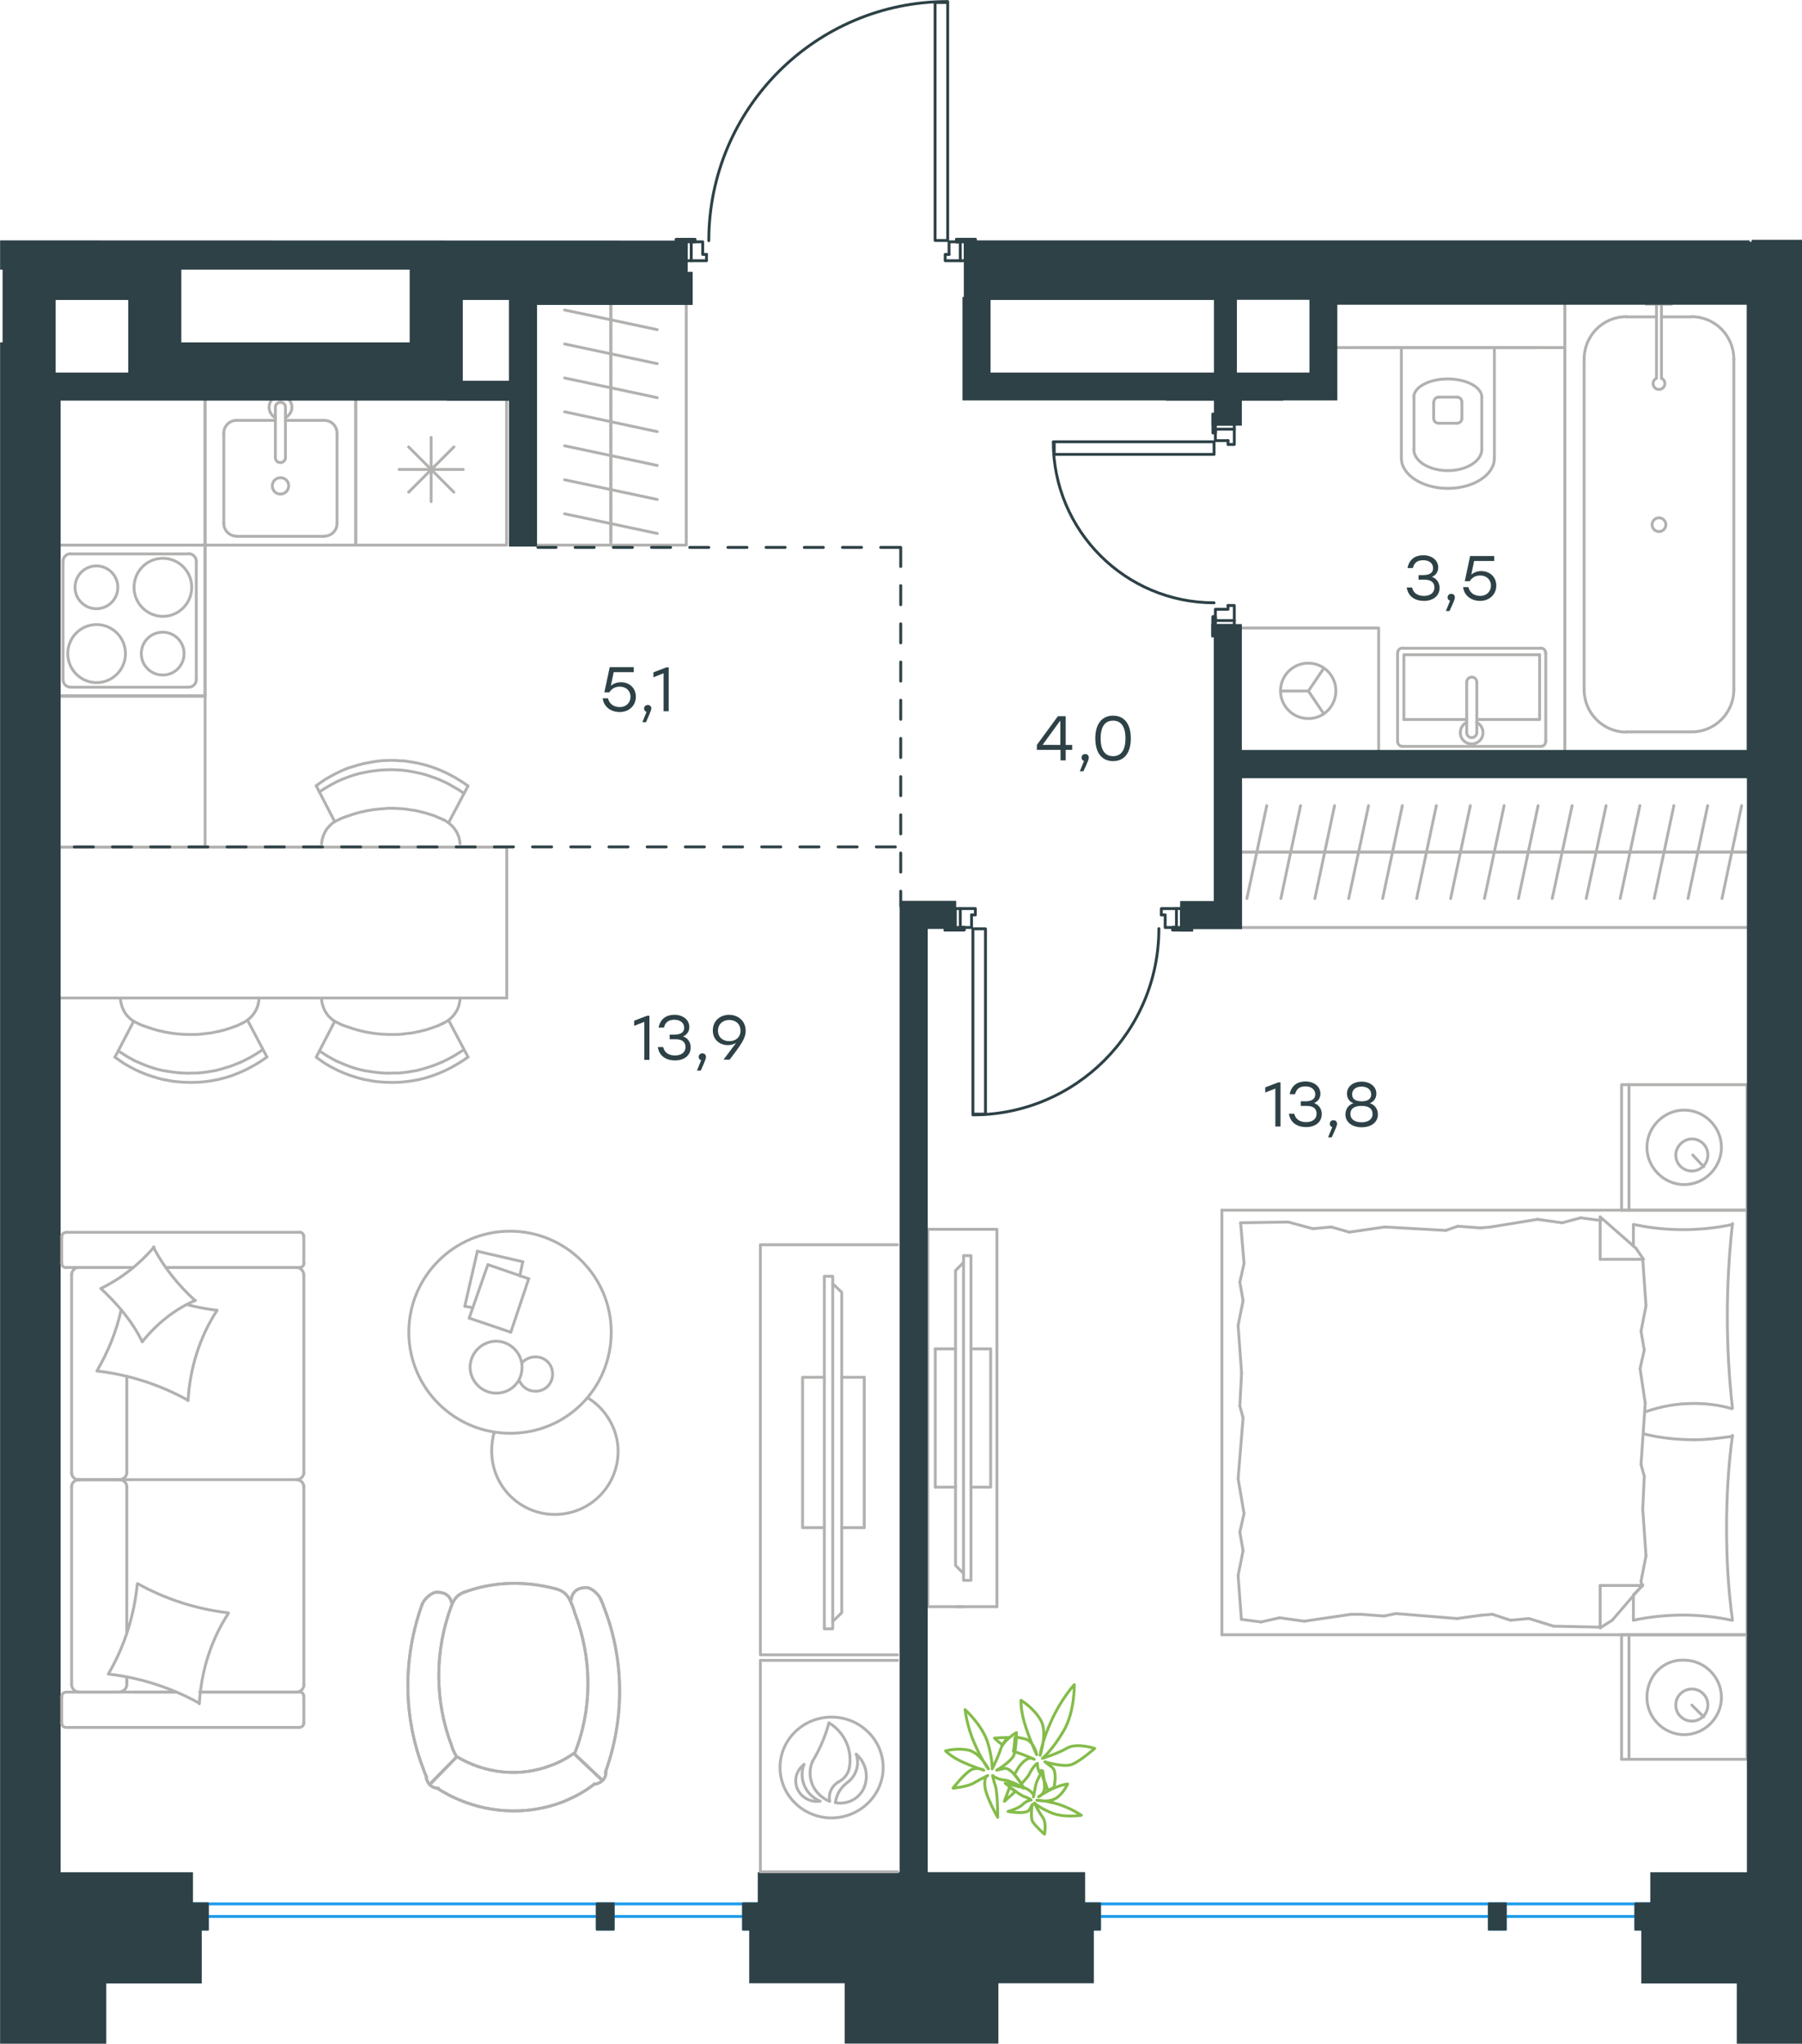 <?xml version="1.0" encoding="utf-8"?>
<!-- Generator: Adobe Illustrator 26.5.0, SVG Export Plug-In . SVG Version: 6.00 Build 0)  -->
<svg version="1.1" id="Слой_1" xmlns="http://www.w3.org/2000/svg" xmlns:xlink="http://www.w3.org/1999/xlink" x="0px" y="0px"
	 viewBox="0 0 943.7 1070" style="enable-background:new 0 0 943.7 1070;" xml:space="preserve">
<style type="text/css">
	.st0{fill:none;stroke:#2D4146;stroke-width:1.5;stroke-linecap:round;stroke-linejoin:round;stroke-miterlimit:10;}
	.st1{fill:none;stroke:#B2B1B0;stroke-width:1.5;stroke-linecap:round;stroke-linejoin:round;stroke-miterlimit:10;}
	.st2{fill:none;stroke:#1D9CEB;stroke-width:1.5;stroke-linecap:round;stroke-linejoin:round;stroke-miterlimit:22.926;}
	.st3{fill:#2D4146;stroke:#2D4146;stroke-width:1.5;stroke-miterlimit:10;}
	.st4{enable-background:new    ;}
	.st5{fill:#2D4146;}
	.st6{fill-rule:evenodd;clip-rule:evenodd;fill:#2D4146;stroke:#2D4146;stroke-width:1.5;stroke-miterlimit:10;}
	
		.st7{fill:none;stroke:#2D4146;stroke-width:1.5;stroke-linecap:round;stroke-linejoin:round;stroke-miterlimit:22.926;stroke-dasharray:10;}
	.st8{fill:none;stroke:#B2B1B0;stroke-width:1.5;stroke-linecap:round;stroke-linejoin:round;stroke-miterlimit:22.926;}
	.st9{fill:none;stroke:#84BC4A;stroke-width:1.5;stroke-linecap:round;stroke-linejoin:round;stroke-miterlimit:22.926;}
</style>
<rect x="502.9" y="126.6" class="st0" width="2.6" height="9.9"/>
<rect x="359.4" y="126.6" class="st0" width="2.6" height="9.9"/>
<path class="st0" d="M496.3,0.8c-69.1,0-125.1,56-125.1,125.2"/>
<rect x="489.7" y="1.3" class="st0" width="6.6" height="124.6"/>
<line class="st0" x1="500.9" y1="126.6" x2="502.9" y2="126.6"/>
<polyline class="st0" points="505.5,126.6 510.8,126.6 510.8,125.3 500.9,125.3 500.9,126.6 "/>
<line class="st0" x1="354.1" y1="126.6" x2="359.4" y2="126.6"/>
<polyline class="st0" points="354.1,126.6 354.1,125.3 364,125.3 364,126.6 362,126.6 364,126.6 364,125.3 354.1,125.3 354.1,126.6 
	359.4,126.6 "/>
<line class="st0" x1="500.9" y1="126.6" x2="502.9" y2="126.6"/>
<polyline class="st0" points="505.5,126.6 510.8,126.6 510.8,125.3 500.9,125.3 500.9,126.6 "/>
<polyline class="st0" points="370,133.2 368,133.2 368,126.6 362,126.6 "/>
<polyline class="st0" points="362,136.5 370,136.5 370,133.2 "/>
<polyline class="st0" points="497,133.2 495,133.2 495,136.5 502.9,136.5 "/>
<polyline class="st0" points="502.9,126.6 497,126.6 497,133.2 "/>
<rect x="636.5" y="222.1" class="st0" width="9.9" height="2.6"/>
<rect x="636.5" y="324.9" class="st0" width="9.9" height="2.6"/>
<path class="st0" d="M551.6,231.3c0,46.6,37.7,84.3,84.2,84.3"/>
<rect x="552.1" y="231.3" class="st0" width="83.7" height="6.6"/>
<line class="st0" x1="636.5" y1="332.8" x2="636.5" y2="327.5"/>
<polyline class="st0" points="636.5,324.9 636.5,322.9 635.2,322.9 635.2,332.8 636.5,332.8 "/>
<line class="st0" x1="636.5" y1="226.7" x2="636.5" y2="224.8"/>
<polyline class="st0" points="636.5,226.7 635.2,226.7 635.2,216.9 636.5,216.9 636.5,222.1 636.5,216.9 635.2,216.9 635.2,226.7 
	636.5,226.7 636.5,224.8 "/>
<line class="st0" x1="636.5" y1="332.8" x2="636.5" y2="327.5"/>
<polyline class="st0" points="636.5,324.9 636.5,322.9 635.2,322.9 635.2,332.8 636.5,332.8 "/>
<polyline class="st0" points="643.1,317 643.1,319 636.5,319 636.5,324.9 "/>
<polyline class="st0" points="646.4,324.9 646.4,317 643.1,317 "/>
<polyline class="st0" points="643.1,230.7 643.1,232.7 646.4,232.7 646.4,224.8 "/>
<polyline class="st0" points="636.5,224.8 636.5,230.7 643.1,230.7 "/>
<rect x="500.3" y="475.7" class="st0" width="2.6" height="9.9"/>
<rect x="616.1" y="475.7" class="st0" width="2.6" height="9.9"/>
<path class="st0" d="M509.5,583.7c53.8,0,97.4-43.6,97.4-97.5"/>
<rect x="509.5" y="486.3" class="st0" width="6.6" height="97"/>
<line class="st0" x1="504.9" y1="485.6" x2="502.9" y2="485.6"/>
<polyline class="st0" points="500.3,485.6 495,485.6 495,486.9 504.9,486.9 504.9,485.6 "/>
<line class="st0" x1="624" y1="485.6" x2="618.7" y2="485.6"/>
<polyline class="st0" points="616.1,485.6 614.1,485.6 614.1,486.9 624,486.9 624,485.6 "/>
<line class="st0" x1="504.9" y1="485.6" x2="502.9" y2="485.6"/>
<polyline class="st0" points="500.3,485.6 495,485.6 495,486.9 504.9,486.9 504.9,485.6 "/>
<line class="st0" x1="624" y1="485.6" x2="618.7" y2="485.6"/>
<polyline class="st0" points="616.1,485.6 614.1,485.6 614.1,486.9 624,486.9 624,485.6 "/>
<polyline class="st0" points="608.2,479 610.2,479 610.2,485.6 616.1,485.6 "/>
<polyline class="st0" points="616.1,475.7 608.2,475.7 608.2,479 "/>
<polyline class="st0" points="508.8,479 510.8,479 510.8,475.7 502.9,475.7 "/>
<polyline class="st0" points="502.9,485.6 508.8,485.6 508.8,479 "/>
<line class="st1" x1="885.9" y1="165.9" x2="870.1" y2="165.9"/>
<path class="st1" d="M867.5,198c-1.3,0.6-2,2.1-1.7,3.5s1.6,2.4,3,2.4s2.7-1,3-2.4s-0.4-2.9-1.7-3.5"/>
<line class="st1" x1="870.1" y1="159.2" x2="870.1" y2="198"/>
<line class="st1" x1="867.5" y1="159.2" x2="867.5" y2="198"/>
<line class="st1" x1="862.2" y1="159.2" x2="862.2" y2="158.9"/>
<polyline class="st1" points="862.2,159.2 875.4,159.2 875.4,158.9 "/>
<path class="st1" d="M868.8,271.1c-2,0-3.6,1.6-3.6,3.6s1.6,3.6,3.6,3.6s3.6-1.6,3.6-3.6C872.4,272.8,870.8,271.1,868.8,271.1z"/>
<path class="st1" d="M908,188c0-12.2-9.9-22.2-22.1-22.2"/>
<path class="st1" d="M851.7,165.8c-12.2,0-22.1,9.9-22.1,22.2"/>
<path class="st1" d="M885.9,383.2c12.2,0,22.1-9.9,22.1-22.2"/>
<path class="st1" d="M829.6,361.1c0,12.2,9.9,22.2,22.1,22.2"/>
<line class="st1" x1="851.7" y1="165.9" x2="867.5" y2="165.9"/>
<line class="st1" x1="908" y1="188" x2="908" y2="361.1"/>
<line class="st1" x1="885.9" y1="383.2" x2="851.7" y2="383.2"/>
<line class="st1" x1="829.6" y1="361.1" x2="829.6" y2="188"/>
<line class="st1" x1="819.5" y1="393.4" x2="819.5" y2="158.9"/>
<line class="st1" x1="768.1" y1="376.7" x2="735.2" y2="376.7"/>
<polyline class="st1" points="773.4,376.7 806.3,376.7 806.3,342.8 "/>
<polyline class="st1" points="806.3,342.8 735.2,342.8 735.2,376.7 "/>
<path class="st1" d="M734.5,339.3c-1.5,0-2.6,1.2-2.6,2.7"/>
<path class="st1" d="M809.5,342c0-1.5-1.2-2.7-2.6-2.7"/>
<path class="st1" d="M731.9,388.1c0,1.5,1.2,2.7,2.6,2.7"/>
<path class="st1" d="M806.9,390.8c1.5,0,2.6-1.2,2.6-2.7"/>
<path class="st1" d="M773.4,357.2c0-1.5-1.2-2.7-2.6-2.7c-1.5,0-2.7,1.2-2.7,2.7"/>
<line class="st1" x1="768.1" y1="383.6" x2="768.1" y2="357.3"/>
<path class="st1" d="M768.1,383.6c0,1.5,1.2,2.6,2.6,2.6c1.5,0,2.7-1.2,2.7-2.6"/>
<line class="st1" x1="773.4" y1="383.6" x2="773.4" y2="357.3"/>
<path class="st1" d="M768.1,378.2c-2.5,1.2-3.8,4-3.2,6.7s3,4.6,5.8,4.6s5.2-1.9,5.8-4.6s-0.7-5.5-3.2-6.7"/>
<line class="st1" x1="731.9" y1="388.1" x2="731.9" y2="342"/>
<line class="st1" x1="734.5" y1="339.4" x2="806.9" y2="339.4"/>
<line class="st1" x1="809.5" y1="342" x2="809.5" y2="388.1"/>
<line class="st1" x1="806.9" y1="390.8" x2="734.5" y2="390.8"/>
<path class="st1" d="M763,221.6c1.5,0,2.6-1.2,2.6-2.6"/>
<path class="st1" d="M750.8,219c0,1.5,1.2,2.6,2.6,2.6"/>
<path class="st1" d="M765.6,210.5c0-1.5-1.2-2.6-2.6-2.6"/>
<path class="st1" d="M753.5,207.9c-1.5,0-2.6,1.2-2.6,2.6"/>
<line class="st1" x1="765.6" y1="210.5" x2="765.6" y2="219"/>
<line class="st1" x1="763" y1="221.6" x2="753.5" y2="221.6"/>
<line class="st1" x1="750.8" y1="219" x2="750.8" y2="210.5"/>
<line class="st1" x1="753.5" y1="207.9" x2="763" y2="207.9"/>
<path class="st1" d="M776,207.9c0-5.2-8-9.5-17.8-9.5s-17.8,4.3-17.8,9.5"/>
<line class="st1" x1="776" y1="235.3" x2="776" y2="207.9"/>
<path class="st1" d="M740.4,235.3c0,6.1,8,11.1,17.8,11.1s17.8-5,17.8-11.1"/>
<line class="st1" x1="740.5" y1="235.3" x2="740.5" y2="207.9"/>
<path class="st1" d="M733.9,239.9c0,8.7,10.9,15.8,24.4,15.8c13.4,0,24.3-7.1,24.3-15.8"/>
<line class="st1" x1="782.6" y1="239.9" x2="782.6" y2="182"/>
<line class="st1" x1="733.9" y1="239.9" x2="733.9" y2="182"/>
<line class="st1" x1="804.3" y1="182" x2="712.2" y2="182"/>
<polyline class="st1" points="693.3,349.8 685.2,361.8 693.3,373.8 "/>
<line class="st1" x1="685.2" y1="361.8" x2="670.7" y2="361.8"/>
<path class="st1" d="M699.6,361.7c0-8-6.5-14.5-14.5-14.5s-14.5,6.5-14.5,14.5s6.5,14.5,14.5,14.5
	C693.1,376.3,699.6,369.7,699.6,361.7z"/>
<polyline class="st1" points="649.6,328.8 722,328.8 722,393.4 "/>
<line class="st1" x1="915.5" y1="446.1" x2="898.1" y2="446.1"/>
<line class="st1" x1="901.8" y1="470.4" x2="912.1" y2="421.8"/>
<line class="st1" x1="898.1" y1="446.1" x2="880.3" y2="446.1"/>
<line class="st1" x1="884" y1="470.4" x2="894.3" y2="421.8"/>
<line class="st1" x1="880.3" y1="446.1" x2="862.5" y2="446.1"/>
<line class="st1" x1="866.3" y1="470.4" x2="876.6" y2="421.8"/>
<line class="st1" x1="862.5" y1="446.1" x2="844.8" y2="446.1"/>
<line class="st1" x1="848.5" y1="470.4" x2="858.8" y2="421.8"/>
<line class="st1" x1="844.8" y1="446.1" x2="827" y2="446.1"/>
<line class="st1" x1="830.7" y1="470.4" x2="841.1" y2="421.8"/>
<line class="st1" x1="827" y1="446.1" x2="809.2" y2="446.1"/>
<line class="st1" x1="812.9" y1="470.4" x2="823.3" y2="421.8"/>
<line class="st1" x1="809.2" y1="446.1" x2="791.5" y2="446.1"/>
<line class="st1" x1="795.2" y1="470.4" x2="805.5" y2="421.8"/>
<line class="st1" x1="791.5" y1="446.1" x2="773.7" y2="446.1"/>
<line class="st1" x1="777.4" y1="470.4" x2="787.7" y2="421.8"/>
<line class="st1" x1="773.7" y1="446.1" x2="755.9" y2="446.1"/>
<line class="st1" x1="759.7" y1="470.4" x2="770" y2="421.8"/>
<line class="st1" x1="915.5" y1="446.1" x2="649.6" y2="446.1"/>
<line class="st1" x1="755.9" y1="446.1" x2="738.2" y2="446.1"/>
<line class="st1" x1="741.9" y1="470.4" x2="752.2" y2="421.8"/>
<line class="st1" x1="738.2" y1="446.1" x2="720.4" y2="446.1"/>
<line class="st1" x1="724.1" y1="470.4" x2="734.4" y2="421.8"/>
<line class="st1" x1="720.4" y1="446.1" x2="702.6" y2="446.1"/>
<line class="st1" x1="706.3" y1="470.4" x2="716.7" y2="421.8"/>
<line class="st1" x1="702.6" y1="446.1" x2="684.8" y2="446.1"/>
<line class="st1" x1="688.6" y1="470.4" x2="698.9" y2="421.8"/>
<line class="st1" x1="684.8" y1="446.1" x2="667.1" y2="446.1"/>
<line class="st1" x1="670.8" y1="470.4" x2="681.1" y2="421.8"/>
<line class="st1" x1="667.1" y1="446.1" x2="649.6" y2="446.1"/>
<line class="st1" x1="653" y1="470.4" x2="663.4" y2="421.8"/>
<line class="st1" x1="915.5" y1="485.6" x2="649.6" y2="485.6"/>
<polyline class="st1" points="107.4,285.4 31.1,285.4 107.4,285.4 107.4,209 107.4,285.4 31.1,285.4 "/>
<path class="st1" d="M31.1,364.4h76.3H31.1z"/>
<line class="st1" x1="107.4" y1="285.4" x2="107.4" y2="364.4"/>
<polygon class="st1" points="107.4,443.5 107.4,364.4 107.4,443.5 31.1,443.5 "/>
<line class="st1" x1="31.1" y1="364.4" x2="107.4" y2="364.4"/>
<path class="st1" d="M65.7,342.2c0-8.4-6.8-15.2-15.1-15.2c-8.4,0-15.1,6.8-15.1,15.2c0,8.4,6.8,15.2,15.1,15.2
	C58.9,357.4,65.7,350.6,65.7,342.2z"/>
<path class="st1" d="M96.4,342.2c0-6.2-5-11.2-11.2-11.2S74,336,74,342.2s5,11.2,11.2,11.2C91.4,353.5,96.4,348.4,96.4,342.2z"/>
<path class="st1" d="M100.4,307.5c0-8.4-6.8-15.2-15.1-15.2c-8.4,0-15.1,6.8-15.1,15.2c0,8.4,6.8,15.2,15.1,15.2
	S100.4,315.9,100.4,307.5z"/>
<path class="st1" d="M61.7,307.5c0-6.2-5-11.2-11.2-11.2s-11.2,5-11.2,11.2s5,11.2,11.2,11.2S61.7,313.7,61.7,307.5z"/>
<path class="st1" d="M98.8,359.8c2.2,0,4-1.8,4-4"/>
<path class="st1" d="M33,355.8c0,2.2,1.8,4,4,4"/>
<path class="st1" d="M102.8,293.9c0-2.2-1.8-4-4-4"/>
<path class="st1" d="M37,289.9c-2.2,0-4,1.8-4,4"/>
<line class="st1" x1="98.8" y1="359.8" x2="37" y2="359.8"/>
<line class="st1" x1="102.8" y1="293.9" x2="102.8" y2="355.8"/>
<line class="st1" x1="37" y1="290" x2="98.8" y2="290"/>
<line class="st1" x1="33" y1="355.8" x2="33" y2="293.9"/>
<polyline class="st1" points="31.1,285.4 107.4,285.4 107.4,364.4 31.1,364.4 "/>
<line class="st1" x1="31.1" y1="443.5" x2="265.4" y2="443.5"/>
<path class="st1" d="M31.1,522.5h234.4H31.1z"/>
<line class="st1" x1="265.4" y1="443.5" x2="265.4" y2="522.5"/>
<polyline class="st1" points="168.4,441.8 168.5,440.7 168.7,439.7 169,438.6 169.3,437.6 169.7,436.7 170.1,435.8 170.6,434.9 
	171.2,434 171.8,433.3 172.5,432.5 173.2,431.8 174,431.1 174.8,430.5 175.7,430 176.6,429.5 177.6,429.1 "/>
<polyline class="st1" points="231.8,429 232.8,429.4 233.7,430 234.6,430.6 235.4,431.2 236.2,431.9 236.9,432.6 237.6,433.4 
	238.2,434.2 238.8,435 239.3,435.9 239.7,436.8 240.1,437.7 240.4,438.7 240.6,439.7 240.8,440.7 240.9,441.7 "/>
<polyline class="st1" points="165.6,411.4 167.8,409.8 170.1,408.2 172.5,406.8 174.9,405.5 177.3,404.3 179.9,403.1 182.4,402.1 
	185.1,401.3 187.7,400.5 190.4,399.8 193.1,399.3 195.8,398.8 198.5,398.4 201.3,398.2 204,398.1 206.8,398.1 209.3,398.3 
	211.9,398.4 214.4,398.8 216.9,399.2 219.5,399.7 221.9,400.3 224.4,401 226.8,401.8 229.2,402.7 231.6,403.7 234,404.8 236.3,406 
	238.5,407.2 240.8,408.6 243,410 245.1,411.5 "/>
<polyline class="st1" points="178,428.8 179.7,428.1 181.4,427.5 183.2,426.9 184.9,426.3 186.6,425.8 188.4,425.3 190.2,424.9 
	192,424.5 193.8,424.2 195.6,423.9 197.5,423.7 199.3,423.5 201.1,423.4 202.9,423.2 204.8,423.2 206.6,423.2 208.3,423.3 
	209.9,423.4 211.6,423.5 213.2,423.7 214.9,424 216.5,424.2 218.2,424.5 219.8,424.9 221.4,425.3 223,425.7 224.6,426.2 
	226.2,426.7 227.7,427.2 229.2,427.9 230.7,428.5 232.2,429.2 "/>
<polyline class="st1" points="167.2,414.7 169.4,413.2 171.6,411.9 173.9,410.6 176.1,409.4 178.5,408.3 180.8,407.4 183.2,406.5 
	185.6,405.7 188.1,405 190.6,404.5 193.1,404 195.7,403.6 198.3,403.3 200.9,403.1 203.5,403 206.2,403 208.6,403.1 211,403.3 
	213.4,403.6 215.8,404 218.2,404.5 220.5,405 222.9,405.6 225.2,406.4 227.5,407.2 229.7,408 231.9,409 234.1,410 236.2,411.2 
	238.3,412.4 240.4,413.6 242.4,415 "/>
<line class="st1" x1="245.1" y1="411.5" x2="234.9" y2="430.8"/>
<line class="st1" x1="165.6" y1="411.4" x2="175.3" y2="430.2"/>
<polyline class="st1" points="168.4,523.1 168.5,524.2 168.7,525.2 169,526.3 169.3,527.3 169.7,528.2 170.1,529.1 170.6,530 
	171.2,530.9 171.8,531.7 172.5,532.4 173.2,533.1 174,533.8 174.8,534.4 175.7,534.9 176.6,535.4 177.6,535.8 "/>
<polyline class="st1" points="231.8,535.9 232.8,535.4 233.7,534.9 234.6,534.3 235.4,533.7 236.2,533 236.9,532.3 237.6,531.5 
	238.2,530.7 238.8,529.8 239.3,529 239.7,528.1 240.1,527.1 240.4,526.2 240.6,525.2 240.8,524.2 240.9,523.2 "/>
<polyline class="st1" points="165.6,553.5 167.8,555.1 170.1,556.7 172.5,558.1 174.9,559.4 177.3,560.6 179.9,561.7 182.4,562.7 
	185.1,563.6 187.7,564.4 190.4,565.1 193.1,565.6 195.8,566.1 198.5,566.4 201.3,566.6 204,566.7 206.8,566.7 209.3,566.6 
	211.9,566.4 214.4,566.1 216.9,565.7 219.5,565.2 221.9,564.6 224.4,563.9 226.8,563.1 229.2,562.2 231.6,561.2 234,560.1 
	236.3,558.9 238.5,557.7 240.8,556.3 243,554.9 245.1,553.4 "/>
<polyline class="st1" points="178,536.1 179.7,536.8 181.4,537.4 183.2,538 184.9,538.6 186.6,539.1 188.4,539.6 190.2,540 
	192,540.4 193.8,540.7 195.6,541 197.5,541.2 199.3,541.4 201.1,541.5 202.9,541.6 204.8,541.6 206.6,541.6 208.3,541.6 
	209.9,541.5 211.6,541.3 213.2,541.1 214.9,540.9 216.5,540.7 218.2,540.3 219.8,540 221.4,539.6 223,539.2 224.6,538.7 
	226.2,538.2 227.7,537.6 229.2,537.1 230.7,536.4 232.2,535.7 "/>
<polyline class="st1" points="167.2,550.2 169.4,551.6 171.6,553 173.9,554.3 176.1,555.5 178.5,556.5 180.8,557.5 183.2,558.4 
	185.6,559.2 188.1,559.9 190.6,560.5 193.1,560.9 195.7,561.3 198.3,561.6 200.9,561.8 203.5,561.9 206.2,561.8 208.6,561.8 
	211,561.6 213.4,561.3 215.8,560.9 218.2,560.5 220.5,559.9 222.9,559.2 225.2,558.5 227.5,557.7 229.7,556.8 231.9,555.9 
	234.1,554.8 236.2,553.7 238.3,552.5 240.4,551.2 242.4,549.9 "/>
<line class="st1" x1="245.1" y1="553.4" x2="234.9" y2="534.1"/>
<line class="st1" x1="165.6" y1="553.5" x2="175.3" y2="534.7"/>
<polyline class="st1" points="63.1,523.1 63.2,524.2 63.4,525.2 63.7,526.3 64,527.3 64.4,528.2 64.8,529.1 65.3,530 65.9,530.9 
	66.5,531.7 67.2,532.4 67.9,533.1 68.7,533.8 69.5,534.4 70.4,534.9 71.3,535.4 72.3,535.8 "/>
<polyline class="st1" points="126.5,535.9 127.5,535.4 128.4,534.9 129.3,534.3 130.1,533.7 130.9,533 131.6,532.3 132.3,531.5 
	132.9,530.7 133.5,529.8 134,529 134.4,528.1 134.8,527.1 135.1,526.2 135.3,525.2 135.5,524.2 135.6,523.2 "/>
<polyline class="st1" points="60.2,553.5 62.5,555.1 64.8,556.7 67.2,558.1 69.6,559.4 72,560.6 74.6,561.7 77.1,562.7 79.8,563.6 
	82.4,564.4 85.1,565.1 87.8,565.6 90.5,566.1 93.2,566.4 96,566.6 98.7,566.7 101.5,566.7 104,566.6 106.6,566.4 109.1,566.1 
	111.6,565.7 114.2,565.2 116.6,564.6 119.1,563.9 121.6,563.1 123.9,562.2 126.3,561.2 128.7,560.1 131,558.9 133.2,557.7 
	135.5,556.3 137.7,554.9 139.8,553.4 "/>
<polyline class="st1" points="72.7,536.1 74.4,536.8 76.1,537.4 77.9,538 79.6,538.6 81.3,539.1 83.1,539.6 84.9,540 86.7,540.4 
	88.5,540.7 90.3,541 92.2,541.2 94,541.4 95.8,541.5 97.7,541.6 99.5,541.6 101.3,541.6 103,541.6 104.6,541.5 106.3,541.3 
	107.9,541.1 109.6,540.9 111.2,540.7 112.9,540.3 114.5,540 116.1,539.6 117.7,539.2 119.3,538.7 120.9,538.2 122.4,537.6 
	124,537.1 125.4,536.4 126.9,535.7 "/>
<polyline class="st1" points="61.9,550.2 64.1,551.6 66.3,553 68.6,554.3 70.8,555.5 73.2,556.5 75.5,557.5 77.9,558.4 80.3,559.2 
	82.8,559.9 85.3,560.5 87.8,560.9 90.4,561.3 93,561.6 95.6,561.8 98.2,561.9 100.9,561.8 103.3,561.8 105.7,561.6 108.1,561.3 
	110.5,560.9 112.9,560.5 115.2,559.9 117.6,559.2 119.9,558.5 122.2,557.7 124.4,556.8 126.6,555.9 128.8,554.8 130.9,553.7 
	133,552.5 135.1,551.2 137.1,549.9 "/>
<line class="st1" x1="139.8" y1="553.4" x2="129.6" y2="534.1"/>
<line class="st1" x1="60.2" y1="553.5" x2="70" y2="534.7"/>
<line class="st1" x1="319.9" y1="158.9" x2="319.9" y2="176.3"/>
<line class="st1" x1="344.2" y1="172.6" x2="295.7" y2="162.3"/>
<line class="st1" x1="319.9" y1="158.9" x2="319.9" y2="285.4"/>
<line class="st1" x1="319.9" y1="176.4" x2="319.9" y2="194.1"/>
<line class="st1" x1="344.2" y1="190.4" x2="295.7" y2="180.1"/>
<line class="st1" x1="319.9" y1="194.1" x2="319.9" y2="211.9"/>
<line class="st1" x1="344.2" y1="208.2" x2="295.7" y2="197.9"/>
<line class="st1" x1="319.9" y1="211.9" x2="319.9" y2="229.7"/>
<line class="st1" x1="344.2" y1="226" x2="295.7" y2="215.6"/>
<line class="st1" x1="319.9" y1="229.7" x2="319.9" y2="247.5"/>
<line class="st1" x1="344.2" y1="243.7" x2="295.7" y2="233.4"/>
<line class="st1" x1="319.9" y1="247.5" x2="319.9" y2="265.3"/>
<line class="st1" x1="344.2" y1="261.5" x2="295.7" y2="251.2"/>
<line class="st1" x1="319.9" y1="265.3" x2="319.9" y2="283.1"/>
<line class="st1" x1="344.2" y1="279.3" x2="295.7" y2="269"/>
<polyline class="st1" points="359.4,158.9 359.4,285.4 280.5,285.4 "/>
<line class="st1" x1="214" y1="234" x2="237.7" y2="257.7"/>
<line class="st1" x1="214" y1="257.7" x2="237.7" y2="234"/>
<line class="st1" x1="225.8" y1="229" x2="225.8" y2="262.6"/>
<line class="st1" x1="209" y1="245.8" x2="242.6" y2="245.8"/>
<polyline class="st1" points="265.3,208.9 265.3,285.4 186.3,285.4 186.3,208.9 "/>
<line class="st1" x1="169.9" y1="220.1" x2="149.5" y2="220.1"/>
<path class="st1" d="M151.2,254.4c0-2.4-1.9-4.3-4.3-4.3c-2.4,0-4.3,1.9-4.3,4.3c0,2.4,1.9,4.3,4.3,4.3
	C149.2,258.7,151.2,256.7,151.2,254.4z"/>
<path class="st1" d="M144.2,239.6c0,1.5,1.2,2.6,2.6,2.6c1.5,0,2.7-1.2,2.7-2.6"/>
<line class="st1" x1="149.5" y1="213.2" x2="149.5" y2="239.6"/>
<path class="st1" d="M149.5,213.2c0-1.5-1.2-2.6-2.6-2.6c-1.5,0-2.7,1.2-2.7,2.6"/>
<line class="st1" x1="144.2" y1="213.2" x2="144.2" y2="239.6"/>
<path class="st1" d="M149.5,218.6c1.8-0.9,3-2.6,3.3-4.5c0.3-2-0.4-3.9-1.9-5.3"/>
<path class="st1" d="M142.9,208.8c-1.5,1.3-2.2,3.3-1.9,5.3s1.5,3.7,3.3,4.6"/>
<path class="st1" d="M176.5,226.7c0-3.6-3-6.6-6.6-6.6"/>
<path class="st1" d="M123.8,220.1c-3.6,0-6.6,3-6.6,6.6"/>
<path class="st1" d="M169.9,280.7c3.6,0,6.6-2.9,6.6-6.6"/>
<path class="st1" d="M117.2,274.1c0,3.6,3,6.6,6.6,6.6"/>
<line class="st1" x1="176.5" y1="226.7" x2="176.5" y2="274.1"/>
<line class="st1" x1="169.9" y1="280.8" x2="123.8" y2="280.8"/>
<line class="st1" x1="117.2" y1="274.1" x2="117.2" y2="226.7"/>
<line class="st1" x1="123.8" y1="220.1" x2="144.2" y2="220.1"/>
<polyline class="st1" points="186.3,208.9 186.3,285.4 107.4,285.4 107.4,208.9 "/>
<line class="st1" x1="819.5" y1="182" x2="699.7" y2="182"/>
<line class="st1" x1="504.3" y1="841.2" x2="501" y2="841.2"/>
<line class="st1" x1="489.8" y1="706.2" x2="500.4" y2="706.2"/>
<line class="st1" x1="489.8" y1="778.6" x2="500.4" y2="778.6"/>
<polyline class="st1" points="504.6,823.8 500.4,819.6 500.4,665.2 504.6,661 "/>
<rect x="504.6" y="657.4" class="st1" width="3.9" height="170"/>
<polyline class="st1" points="508.5,778.6 518.8,778.6 518.8,706.2 508.5,706.2 "/>
<line class="st1" x1="489.8" y1="706.2" x2="489.8" y2="778.6"/>
<polyline class="st1" points="522.1,643.6 485.9,643.6 522.1,643.6 522.1,841.2 "/>
<path class="st1" d="M485.9,643.6v197.6V643.6z"/>
<line class="st1" x1="522.1" y1="841.2" x2="485.9" y2="841.2"/>
<rect x="856.7" y="996.8" class="st2" width="8.3" height="13.2"/>
<rect x="780" y="996.8" class="st2" width="8.3" height="13.2"/>
<rect x="567.5" y="996.8" class="st2" width="8.3" height="13.2"/>
<line class="st2" x1="865" y1="1003.4" x2="567.5" y2="1003.4"/>
<line class="st2" x1="865" y1="996.8" x2="567.5" y2="996.8"/>
<rect x="389.4" y="996.8" class="st2" width="8.3" height="13.2"/>
<rect x="312.8" y="996.8" class="st2" width="8.3" height="13.2"/>
<rect x="100.2" y="996.8" class="st2" width="8.3" height="13.2"/>
<line class="st2" x1="397.7" y1="1003.4" x2="100.2" y2="1003.4"/>
<line class="st2" x1="397.7" y1="996.8" x2="100.2" y2="996.8"/>
<polygon class="st3" points="567.5,981 567.4,981 567.4,981 564.7,981 564.7,981 471.9,981 471.9,981 400.2,981 397.6,981 
	397.6,996.8 397.7,996.8 397.7,996.8 389.4,996.8 389.4,1010 397.7,1010 397.7,1010 393.1,1010 393.1,1037.6 443.1,1037.6 
	443.1,1069.2 522.1,1069.2 522.1,1037.6 572.1,1037.6 572.1,1010 567.5,1010 567.5,1010 575.8,1010 575.8,996.8 567.5,996.8 "/>
<rect x="780" y="996.8" class="st3" width="8.3" height="13.2"/>
<rect x="312.8" y="996.8" class="st3" width="8.3" height="13.2"/>
<g class="st4">
	<path class="st5" d="M561.5,392.6h-3.4v5.5h-2.7v-5.5H543V390l11-15h4.1v15h3.4V392.6z M555.3,390v-12.4H555l-9,12.4H555.3z"/>
	<path class="st5" d="M567.4,403.8h-1.9l2.2-5.4c-0.8-0.2-1.3-0.9-1.3-1.7c0-1.1,0.8-1.9,1.9-1.9c0.8,0,1.9,0.4,1.9,1.9
		C570.2,397.3,570.1,398,567.4,403.8z"/>
	<path class="st5" d="M592.2,386.6c0,7.6-3.4,11.9-9.3,11.9c-5.8,0-9.3-4.3-9.3-11.9s3.5-11.9,9.3-11.9
		C588.8,374.7,592.2,379,592.2,386.6z M589.4,386.6c0-6.6-2.6-9.3-6.5-9.3s-6.5,2.7-6.5,9.3s2.6,9.3,6.5,9.3
		S589.4,393.2,589.4,386.6z"/>
</g>
<g class="st4">
	<path class="st5" d="M340.1,531.8v23.1h-2.7V535l-5.3,2.1v-2.7l6.8-2.6H340.1z"/>
	<path class="st5" d="M361.7,548.4c0,4.2-3.4,6.8-8.2,6.8c-4.5,0-8.3-2.2-9-7h2.8c0.7,3.1,3.2,4.4,6.2,4.4c3.4,0,5.5-1.7,5.5-4.4
		c0-2.3-1.4-4.1-5.1-4.1h-3.2v-2.4h2.4c3.5,0,5.2-1.3,5.2-3.6c0-2.6-2.1-4.2-5.1-4.2c-2.8,0-4.7,1-5.5,4.1h-2.8
		c0.9-4.7,4.2-6.7,8.3-6.7c4.4,0,7.8,2.6,7.8,6.4c0,2.2-1.2,4.1-3.3,4.9C360.2,543.5,361.7,545.6,361.7,548.4z"/>
	<path class="st5" d="M367,560.5h-2l2.2-5.4c-0.8-0.2-1.3-0.9-1.3-1.7c0-1.1,0.8-1.9,1.9-1.9c0.8,0,1.9,0.4,1.9,1.9
		C369.7,554,369.6,554.7,367,560.5z"/>
	<path class="st5" d="M390.5,539.7c0,4-2.4,7.2-8.4,15.1h-3.2l6.6-8.8c-1.2,0.7-2.6,1.2-4.3,1.2c-4.1,0-7.9-2.7-7.9-7.7
		s3.8-8.2,8.6-8.2C386.6,531.4,390.5,534.5,390.5,539.7z M387.8,539.6c0-3.5-2.6-5.6-5.9-5.6s-5.9,2.2-5.9,5.6
		c0,3.5,2.6,5.5,5.8,5.5C385.3,545.2,387.8,543,387.8,539.6z"/>
</g>
<g class="st4">
	<path class="st5" d="M670.6,566.7v23.1h-2.7v-19.9l-5.3,2.1v-2.7l6.8-2.6L670.6,566.7L670.6,566.7z"/>
	<path class="st5" d="M692.2,583.3c0,4.2-3.4,6.8-8.2,6.8c-4.5,0-8.3-2.2-9-7h2.8c0.7,3.1,3.2,4.4,6.2,4.4c3.4,0,5.5-1.7,5.5-4.4
		c0-2.3-1.4-4.1-5.1-4.1h-3.2v-2.4h2.4c3.5,0,5.2-1.3,5.2-3.6c0-2.6-2.1-4.2-5.1-4.2c-2.8,0-4.7,1-5.5,4.1h-2.8
		c0.9-4.7,4.2-6.7,8.3-6.7c4.4,0,7.8,2.6,7.8,6.4c0,2.2-1.2,4.1-3.3,4.9C690.7,578.5,692.2,580.5,692.2,583.3z"/>
	<path class="st5" d="M697.4,595.5h-1.9l2.2-5.4c-0.8-0.2-1.3-0.9-1.3-1.7c0-1.1,0.8-1.9,1.9-1.9c0.8,0,1.9,0.4,1.9,1.9
		C700.2,589,700.1,589.7,697.4,595.5z"/>
	<path class="st5" d="M721.6,583.5c0,4.2-3.7,6.7-8.5,6.7s-8.5-2.5-8.5-6.7c0-2.8,1.5-5,4.2-5.9c-2.2-0.8-3.4-2.7-3.4-5
		c0-3.9,3.4-6.3,7.7-6.3s7.7,2.5,7.7,6.3c0,2.2-1.2,4.1-3.4,5C720.1,578.5,721.6,580.7,721.6,583.5z M718.8,583.3
		c0-2.9-2-4.3-5.8-4.3s-5.8,1.4-5.8,4.3c0,2.7,2.4,4.3,5.8,4.3C716.4,587.6,718.8,586.1,718.8,583.3z M708.1,573
		c0,2.1,1.4,3.6,5,3.6s5-1.5,5-3.6c0-2.5-2-4.1-5-4.1S708.1,570.4,708.1,573z"/>
</g>
<g class="st4">
	<path class="st5" d="M333,364.8c0,4.7-3.7,8-8.4,8c-4.4,0-8.3-2.4-9-7.2h2.8c0.7,3,3.1,4.6,6.2,4.6c3.3,0,5.6-2.3,5.6-5.4
		c0-3.2-2.4-5.3-5.6-5.3c-2.6,0-4.4,1.2-5.5,3h-2.6l2.8-13.2h12.6v2.6h-10.5l-1.5,7.2c1.3-1.2,3-1.9,5.3-1.9
		C329.5,357.2,333,360.1,333,364.8z"/>
	<path class="st5" d="M338.3,378.1h-1.9l2.2-5.4c-0.8-0.2-1.3-0.9-1.3-1.7c0-1.1,0.8-1.9,1.9-1.9c0.8,0,1.9,0.4,1.9,1.9
		C341,371.6,340.9,372.3,338.3,378.1z"/>
	<path class="st5" d="M350.2,349.3v23.1h-2.7v-19.9l-5.3,2.1V352l6.8-2.6h1.2V349.3z"/>
</g>
<g class="st4">
	<path class="st5" d="M753.9,307.8c0,4.2-3.4,6.8-8.2,6.8c-4.5,0-8.3-2.2-9-7h2.8c0.7,3.1,3.2,4.4,6.2,4.4c3.4,0,5.5-1.7,5.5-4.4
		c0-2.3-1.4-4.1-5.1-4.1h-3.2v-2.4h2.4c3.5,0,5.2-1.3,5.2-3.6c0-2.6-2.1-4.2-5.1-4.2c-2.8,0-4.7,1-5.5,4.1h-2.8
		c0.9-4.7,4.2-6.7,8.3-6.7c4.4,0,7.8,2.6,7.8,6.4c0,2.2-1.2,4.1-3.3,4.9C752.3,302.9,753.9,305,753.9,307.8z"/>
	<path class="st5" d="M759.1,319.9h-1.9l2.2-5.4c-0.8-0.2-1.3-0.9-1.3-1.7c0-1.1,0.8-1.9,1.9-1.9c0.8,0,1.9,0.4,1.9,1.9
		C761.9,313.4,761.8,314.1,759.1,319.9z"/>
	<path class="st5" d="M783.6,306.6c0,4.7-3.7,8-8.4,8c-4.4,0-8.3-2.4-9-7.2h2.8c0.7,3,3.1,4.6,6.2,4.6c3.3,0,5.6-2.3,5.6-5.4
		c0-3.2-2.4-5.3-5.6-5.3c-2.6,0-4.4,1.2-5.5,3h-2.6l2.8-13.2h12.6v2.6H772l-1.5,7.2c1.3-1.2,3-1.9,5.3-1.9
		C780,299,783.6,301.9,783.6,306.6z"/>
</g>
<polygon class="st6" points="267.3,200.1 234.7,200.1 234.7,209 267.3,209 267.3,222 267.3,285.4 280.5,285.4 280.5,230.7 
	280.5,226.7 280.5,216.9 280.5,209 280.5,158.9 362,158.9 362,156.2 362,143.1 267.3,143.1 "/>
<path class="st6" d="M0.8,126.6v13.8h1.3v15.8v6.5V180H0.8v889.3h54.1v-31.6h50V1010h3.7v-13.2h-8.3V981H31V878.3V209h236.3v-2.6
	h-25.7v-50.1h117.8V130v-2.6v-0.7L0.8,126.6L0.8,126.6z M81.1,156.2h-0.7v-26.3l-12.5,26.3v6.6V180v15.8H28.4V180v-17.2v-6.5h39.5
	l2.7-5.7l9.8-20.6h0.7V156.2z M215.3,156.2V180H94.2v-17.2v-6.6v-15.8h121.1L215.3,156.2L215.3,156.2z"/>
<line class="st7" x1="471.7" y1="286.6" x2="471.7" y2="474.5"/>
<line class="st7" x1="471.2" y1="286.6" x2="281.7" y2="286.6"/>
<line class="st7" x1="468.9" y1="443.4" x2="29.1" y2="443.4"/>
<g>
	<line class="st8" x1="914.9" y1="855.9" x2="914.9" y2="921.1"/>
	<line class="st8" x1="849.2" y1="921.1" x2="849.2" y2="855.9"/>
	<line class="st8" x1="849.2" y1="855.9" x2="914.9" y2="855.9"/>
	<line class="st8" x1="914.9" y1="921.1" x2="849.2" y2="921.1"/>
	<line class="st8" x1="886" y1="892.7" x2="892.2" y2="898.9"/>
	<line class="st8" x1="853.1" y1="921.1" x2="853.1" y2="855.9"/>
	<path class="st8" d="M862.5,888.7c0,10.7,8.9,19.5,19.5,19.5c10.7,0,19.5-8.9,19.5-19.5c0-10.7-8.9-19.5-19.5-19.5
		C870.9,868.7,862.5,877.6,862.5,888.7z"/>
	<path class="st8" d="M877.6,892.7c0,4.9,4,8.4,8.4,8.4c4.9,0,8.4-4,8.4-8.4c0-4.9-4-8.4-8.4-8.4S877.6,887.8,877.6,892.7z"/>
	<line class="st8" x1="914.9" y1="633.6" x2="914.9" y2="855.9"/>
	<line class="st8" x1="855.4" y1="652.4" x2="855.4" y2="641.1"/>
	<line class="st8" x1="860.3" y1="830.1" x2="838" y2="830.1"/>
	<line class="st8" x1="855.4" y1="835" x2="860.3" y2="830.1"/>
	<line class="st8" x1="639.9" y1="633.6" x2="914.9" y2="633.6"/>
	<line class="st8" x1="838" y1="852.3" x2="838" y2="830.1"/>
	<line class="st8" x1="914.9" y1="855.9" x2="639.9" y2="855.9"/>
	<line class="st8" x1="838" y1="637.1" x2="856.7" y2="653.5"/>
	<line class="st8" x1="856.7" y1="653.5" x2="860.7" y2="659.3"/>
	<line class="st8" x1="855.4" y1="848.3" x2="855.4" y2="835.4"/>
	<line class="st8" x1="860.3" y1="659.3" x2="838" y2="659.3"/>
	<line class="st8" x1="860.3" y1="829.7" x2="844.3" y2="848.3"/>
	<line class="st8" x1="844.3" y1="848.3" x2="838" y2="852.3"/>
	<line class="st8" x1="838" y1="637.1" x2="838" y2="659.3"/>
	<line class="st8" x1="649.3" y1="736.1" x2="650.2" y2="718.8"/>
	<line class="st8" x1="651.5" y1="792.4" x2="648.4" y2="774.2"/>
	<line class="st8" x1="651" y1="811.9" x2="649.3" y2="802.2"/>
	<line class="st8" x1="649.3" y1="802.2" x2="651.5" y2="792.4"/>
	<line class="st8" x1="651" y1="742.3" x2="649.3" y2="736.1"/>
	<line class="st8" x1="648.4" y1="774.2" x2="651" y2="742.3"/>
	<line class="st8" x1="650.1" y1="847.9" x2="648.4" y2="824.8"/>
	<line class="st8" x1="648.4" y1="824.8" x2="651" y2="811.9"/>
	<line class="st8" x1="651.5" y1="661.5" x2="649.7" y2="640.2"/>
	<line class="st8" x1="651" y1="681" x2="649.3" y2="671.3"/>
	<line class="st8" x1="649.3" y1="671.3" x2="651.5" y2="661.5"/>
	<line class="st8" x1="650.2" y1="718.8" x2="648.4" y2="693.9"/>
	<line class="st8" x1="648.4" y1="693.9" x2="651" y2="681"/>
	<line class="st8" x1="639.9" y1="633.6" x2="639.9" y2="855.9"/>
	<path class="st8" d="M907.3,737.4c-1.8-16-2.7-31.9-2.7-48.4c0-16,0.9-32.4,2.7-48.4"/>
	<path class="st8" d="M861.3,739.3c8.9-3.1,16.8-4.5,26.1-4.5c6.7,0,13.3,0.9,19.5,2.7"/>
	<path class="st8" d="M907.3,641.1c-8.4,1.8-17.3,2.7-25.8,2.7c-8.9,0-17.3-0.9-25.8-2.7"/>
	<path class="st8" d="M907.3,752c-6.7,0.9-13.3,1.8-19.5,1.8c-9.3,0-18.2-0.9-27.1-3.1"/>
	<line class="st8" x1="781.6" y1="845.2" x2="775.4" y2="845.7"/>
	<line class="st8" x1="800.7" y1="847.4" x2="791" y2="848.3"/>
	<line class="st8" x1="791" y1="848.3" x2="781.6" y2="845.2"/>
	<line class="st8" x1="838" y1="851.9" x2="813.6" y2="851.4"/>
	<line class="st8" x1="813.6" y1="851.4" x2="800.7" y2="847.4"/>
	<line class="st8" x1="724.8" y1="846.1" x2="712.8" y2="845.2"/>
	<line class="st8" x1="775.4" y1="845.7" x2="763" y2="847.4"/>
	<line class="st8" x1="731" y1="844.8" x2="724.8" y2="846.1"/>
	<line class="st8" x1="763" y1="847.4" x2="731" y2="844.8"/>
	<line class="st8" x1="712.8" y1="845.2" x2="707.5" y2="845.2"/>
	<line class="st8" x1="670.1" y1="847" x2="660.4" y2="849.2"/>
	<line class="st8" x1="660.4" y1="849.2" x2="650.6" y2="847.9"/>
	<line class="st8" x1="707.5" y1="845.2" x2="683" y2="848.8"/>
	<line class="st8" x1="683" y1="848.8" x2="670.1" y2="847"/>
	<line class="st8" x1="706.6" y1="645.1" x2="712.8" y2="644.2"/>
	<line class="st8" x1="687.5" y1="643.3" x2="697.2" y2="642.4"/>
	<line class="st8" x1="697.2" y1="642.4" x2="706.6" y2="645.1"/>
	<line class="st8" x1="649.7" y1="640.2" x2="674.6" y2="639.8"/>
	<line class="st8" x1="674.6" y1="639.8" x2="687.5" y2="643.3"/>
	<line class="st8" x1="763.4" y1="642" x2="775.4" y2="642.9"/>
	<line class="st8" x1="712.8" y1="644.2" x2="725.2" y2="642.4"/>
	<line class="st8" x1="757.2" y1="644.2" x2="763.4" y2="642"/>
	<line class="st8" x1="725.2" y1="642.4" x2="757.2" y2="644.2"/>
	<line class="st8" x1="775.4" y1="642.9" x2="780.7" y2="642.4"/>
	<line class="st8" x1="837.6" y1="638.9" x2="838.5" y2="638.9"/>
	<line class="st8" x1="818.1" y1="640.2" x2="827.8" y2="637.6"/>
	<line class="st8" x1="827.8" y1="637.6" x2="837.6" y2="638.9"/>
	<line class="st8" x1="780.7" y1="642.4" x2="805.2" y2="638.4"/>
	<line class="st8" x1="805.2" y1="638.4" x2="818.1" y2="640.2"/>
	<path class="st8" d="M907.3,848.3c-2.2-16-3.1-31.9-3.1-48.4c0-16,0.9-32.4,3.1-48.4"/>
	<path class="st8" d="M855.4,848.3c8.4-1.8,17.3-2.7,25.8-2.7c8.9,0,17.3,0.9,25.8,2.7"/>
	<line class="st8" x1="861.1" y1="772.9" x2="860.3" y2="790.2"/>
	<line class="st8" x1="858.9" y1="716.5" x2="861.6" y2="734.7"/>
	<line class="st8" x1="859.4" y1="697" x2="861.1" y2="706.8"/>
	<line class="st8" x1="861.1" y1="706.8" x2="858.9" y2="716.5"/>
	<line class="st8" x1="859.4" y1="766.7" x2="861.1" y2="772.9"/>
	<line class="st8" x1="861.6" y1="734.7" x2="859.4" y2="766.7"/>
	<line class="st8" x1="860.3" y1="659.3" x2="862" y2="683.7"/>
	<line class="st8" x1="862" y1="683.7" x2="859.4" y2="697"/>
	<line class="st8" x1="859.4" y1="827.9" x2="859.8" y2="830.1"/>
	<line class="st8" x1="860.3" y1="790.2" x2="862" y2="814.6"/>
	<line class="st8" x1="862" y1="814.6" x2="859.4" y2="827.9"/>
	<line class="st8" x1="914.9" y1="567.9" x2="914.9" y2="633.6"/>
	<line class="st8" x1="849.2" y1="633.6" x2="849.2" y2="567.9"/>
	<line class="st8" x1="849.6" y1="567.9" x2="914.9" y2="567.9"/>
	<line class="st8" x1="914.9" y1="633.6" x2="849.6" y2="633.6"/>
	<line class="st8" x1="886.5" y1="604.7" x2="892.2" y2="610.9"/>
	<line class="st8" x1="853.1" y1="633.6" x2="853.1" y2="567.9"/>
	<path class="st8" d="M862.5,600.7c0,10.6,8.9,19.5,19.5,19.5c10.7,0,19.5-8.9,19.5-19.5c0-10.7-8.9-19.5-19.5-19.5
		S862.5,590.1,862.5,600.7z"/>
	<path class="st8" d="M877.6,604.7c0,4.9,4,8.4,8.4,8.4c4.9,0,8.4-4,8.4-8.4c0-4.9-4-8.4-8.4-8.4S877.6,600.3,877.6,604.7z"/>
</g>
<g>
	<line class="st8" x1="66.4" y1="854.5" x2="66.4" y2="778.3"/>
	<line class="st8" x1="159.1" y1="647.4" x2="159.1" y2="661.4"/>
	<line class="st8" x1="159.1" y1="667.5" x2="159.1" y2="771.2"/>
	<line class="st8" x1="92" y1="885.9" x2="70.3" y2="885.9"/>
	<line class="st8" x1="155.3" y1="885.9" x2="104.7" y2="885.9"/>
	<line class="st8" x1="155.3" y1="663.6" x2="86.8" y2="663.6"/>
	<line class="st8" x1="62.8" y1="774.7" x2="41.1" y2="774.7"/>
	<line class="st8" x1="66.4" y1="771.2" x2="66.4" y2="720.8"/>
	<line class="st8" x1="32.3" y1="902.1" x2="32.3" y2="888.1"/>
	<line class="st8" x1="41.1" y1="774.7" x2="62.8" y2="774.7"/>
	<line class="st8" x1="37.5" y1="667.5" x2="37.5" y2="771.2"/>
	<line class="st8" x1="86.8" y1="663.6" x2="156.9" y2="663.6"/>
	<line class="st8" x1="159.1" y1="778.3" x2="159.1" y2="882"/>
	<line class="st8" x1="159.1" y1="888.1" x2="159.1" y2="902.1"/>
	<line class="st8" x1="66.4" y1="882" x2="66.4" y2="878.1"/>
	<line class="st8" x1="34.9" y1="885.9" x2="92" y2="885.9"/>
	<line class="st8" x1="66.4" y1="882" x2="66.4" y2="878.1"/>
	<line class="st8" x1="41.1" y1="885.9" x2="62.8" y2="885.9"/>
	<line class="st8" x1="41.1" y1="774.7" x2="62.8" y2="774.7"/>
	<line class="st8" x1="37.5" y1="778.3" x2="37.5" y2="882"/>
	<line class="st8" x1="104.7" y1="885.9" x2="156.9" y2="885.9"/>
	<line class="st8" x1="34.9" y1="645.2" x2="156.9" y2="645.2"/>
	<line class="st8" x1="32.3" y1="661.4" x2="32.3" y2="647.4"/>
	<line class="st8" x1="69.8" y1="663.6" x2="34.9" y2="663.6"/>
	<line class="st8" x1="62.8" y1="774.7" x2="155.3" y2="774.7"/>
	<line class="st8" x1="62.8" y1="663.6" x2="41.1" y2="663.6"/>
	<path class="st8" d="M34.9,885.9c-1.9,0-2.6,1.3-2.6,2.3"/>
	<path class="st8" d="M156.9,663.6c1.6,0,2.3-1.3,2.3-2.3"/>
	<path class="st8" d="M32.3,661.4c0,1.6,1.3,2.3,2.3,2.3"/>
	<path class="st8" d="M66.4,778.3c0-1.8-1.6-3.6-3.9-3.6"/>
	<path class="st8" d="M41.1,663.6c-1.8,0-3.6,1.6-3.6,3.9"/>
	<path class="st8" d="M37.5,882c0,1.9,1.6,3.9,3.9,3.9"/>
	<path class="st8" d="M159.1,778.3c0-1.8-1.6-3.6-3.9-3.6"/>
	<path class="st8" d="M41.4,774.7c-1.9,0-3.9,1.5-3.9,3.6"/>
	<path class="st8" d="M155.3,774.7c1.9,0,3.9-1.6,3.9-3.9"/>
	<path class="st8" d="M32.3,902.1c0,1.6,1.3,2.3,2.3,2.3h122.2c1.6,0,2.3-1.3,2.3-2.3"/>
	<path class="st8" d="M37.5,771.2c0,1.8,1.6,3.6,3.9,3.6"/>
	<path class="st8" d="M159.1,647.4c0-1.6-1.3-2.3-2.3-2.3"/>
	<path class="st8" d="M155.3,885.9c1.9,0,3.9-1.6,3.9-3.9"/>
	<path class="st8" d="M159.1,888.1c0-1.6-1.3-2.3-2.3-2.3"/>
	<path class="st8" d="M159.1,667.5c0-1.9-1.6-3.9-3.9-3.9"/>
	<path class="st8" d="M62.1,885.9c2.2,0,4.3-1.6,4.3-3.9"/>
	<path class="st8" d="M62.5,774.7c1.9,0,3.9-1.5,3.9-3.6"/>
	<path class="st8" d="M34.9,645.2c-1.9,0-2.6,1.3-2.6,2.3"/>
	<path class="st8" d="M72.2,829.2c14.6,8.1,30.8,13.3,47.3,15.2"/>
	<path class="st8" d="M80.3,652.9c5.5,10.7,13,19.8,21.7,27.9"/>
	<path class="st8" d="M102.4,680.8c-10.7,4.5-20.4,12.3-27.9,21.7"/>
	<path class="st8" d="M119.6,844.7c-9.1,13.9-14.3,30.5-15.2,47.3"/>
	<path class="st8" d="M98.2,733c-14.6-8.1-30.8-13.3-47.4-15.2"/>
	<path class="st8" d="M50.8,717.7c5.8-10,10.1-20.4,12.6-31.7"/>
	<path class="st8" d="M113.7,686c-9.1,13.9-14.3,30.5-15.2,47.3"/>
	<path class="st8" d="M104.3,891.7c-14.6-8.1-30.8-13.3-47.3-15.2"/>
	<path class="st8" d="M56.7,876.5c8.4-14.3,13.6-30.5,15.2-47.3"/>
	<path class="st8" d="M74.5,702.5c-5.2-10.7-13-19.8-21.7-27.9"/>
	<path class="st8" d="M98.2,683.1c4.9,1.3,10.4,2.3,15.2,2.9"/>
	<path class="st8" d="M52.8,674.6c10.7-5.2,20.1-12.6,27.9-21.7"/>
</g>
<g>
	<line class="st8" x1="250" y1="655.1" x2="273.8" y2="660.6"/>
	<line class="st8" x1="273.8" y1="660.6" x2="272.2" y2="668"/>
	<line class="st8" x1="247.7" y1="684.7" x2="243.4" y2="683.9"/>
	<line class="st8" x1="243.4" y1="683.9" x2="250" y2="655.1"/>
	<line class="st8" x1="255.5" y1="662.1" x2="276.9" y2="669.5"/>
	<line class="st8" x1="276.9" y1="669.5" x2="267.5" y2="697.5"/>
	<line class="st8" x1="267.5" y1="697.5" x2="245.7" y2="690.1"/>
	<line class="st8" x1="245.7" y1="690.1" x2="255.5" y2="662.1"/>
	<path class="st8" d="M320.1,697.5c0-29.2-23.8-52.9-53-52.9s-53,23.7-53,52.9s23.8,52.9,53,52.9
		C296.8,750.5,320.1,726.7,320.1,697.5z"/>
	<path class="st8" d="M273.4,715.8c0-7.4-6.2-13.6-13.6-13.6s-13.6,6.2-13.6,13.6s6.2,13.6,13.6,13.6
		C267.5,729.4,273.4,723.6,273.4,715.8z"/>
	<path class="st8" d="M273.4,713.5c1.6-1.9,4.3-3.1,7-3.1c5.1,0,9,3.9,9,9s-3.9,9-9,9c-3.9,0-7-2.3-8.6-5.8"/>
	<path class="st8" d="M307.7,731.8c9.7,5.8,16,16.7,16,28c0,18.3-14.8,33.1-33.1,33.1c-18.3,0-33.1-14.8-33.1-33.1
		c0-3.2,0.3-6.5,1.3-9.7"/>
</g>
<g>
	<path class="st8" d="M291.2,831.9c3.7,0.9,6.2,3.2,7.4,6.3"/>
	<path class="st8" d="M242.9,833.7c15.5-5.8,32.3-6.1,48.4-1.8"/>
	<path class="st8" d="M314.7,837.5c0.4,1.2,1.1,2.3,1.4,3.5c11,27.9,11.1,58.8,0.9,87"/>
	<path class="st8" d="M298.7,838.2c0.8,1.9,1.7,3.8,2.2,6c9.3,24,9.4,50.5-0.1,74.2"/>
	<path class="st8" d="M236.7,840c1.3-3,3.1-5.1,6.1-6.3"/>
	<path class="st8" d="M223.4,930.4c-0.4-1.2-1.1-2.2-1.4-3.5c-11-27.9-11.1-58.8-0.9-87"/>
	<path class="st8" d="M239.1,919.9c-0.8-1.9-2-3.6-2.5-5.7c-9.1-23.7-9.1-50.2,0.1-74.2"/>
	<path class="st8" d="M300.5,918c-3.7,2.6-7.3,4.6-11.7,6.2c-16.5,6.5-35,4.4-49.9-4.7"/>
	<path class="st8" d="M311.2,934.1c-4.8,3.9-10.3,6.7-15.7,9c-21.6,8.6-46.4,6-66.3-6.7"/>
	<line class="st8" x1="239.1" y1="919.9" x2="225.1" y2="934.2"/>
	<line class="st8" x1="300.5" y1="918" x2="315.4" y2="932.1"/>
	<line class="st8" x1="300.5" y1="918" x2="315.4" y2="932.1"/>
	<line class="st8" x1="239.1" y1="919.9" x2="225.1" y2="934.2"/>
	<path class="st8" d="M229.5,936.2c-2.4,0.2-5-1.5-5.8-4c-0.5-0.7-0.4-1.2-0.5-2.1"/>
	<path class="st8" d="M317.3,927.8c0.2,2.4-1.5,5-4,5.8c-0.7,0.5-1.2,0.4-2.2,0.5"/>
	<path class="st8" d="M221.1,839.9c0.8-2.3,4.7-6.4,7.9-6.3c3.2,0.1,6.9,1.1,7.7,6.4"/>
	<path class="st8" d="M314.7,837.5c-0.8-2.3-4.7-6.4-7.9-6.3c-3.2,0.1-6.9,1.1-7.7,6.4"/>
</g>
<g>
	<path class="st8" d="M291.2,831.9c3.7,0.9,6.2,3.2,7.4,6.3"/>
	<path class="st8" d="M242.9,833.7c15.5-5.8,32.3-6.1,48.4-1.8"/>
	<path class="st8" d="M314.7,837.5c0.4,1.2,1.1,2.3,1.4,3.5c11,27.9,11.1,58.8,0.9,87"/>
	<path class="st8" d="M298.7,838.2c0.8,1.9,1.7,3.8,2.2,6c9.3,24,9.4,50.5-0.1,74.2"/>
	<path class="st8" d="M236.7,840c1.3-3,3.1-5.1,6.1-6.3"/>
	<path class="st8" d="M223.4,930.4c-0.4-1.2-1.1-2.2-1.4-3.5c-11-27.9-11.1-58.8-0.9-87"/>
	<path class="st8" d="M239.1,919.9c-0.8-1.9-2-3.6-2.5-5.7c-9.1-23.7-9.1-50.2,0.1-74.2"/>
	<path class="st8" d="M300.5,918c-3.7,2.6-7.3,4.6-11.7,6.2c-16.5,6.5-35,4.4-49.9-4.7"/>
	<path class="st8" d="M311.2,934.1c-4.8,3.9-10.3,6.7-15.7,9c-21.6,8.6-46.4,6-66.3-6.7"/>
	<line class="st8" x1="239.1" y1="919.9" x2="225.1" y2="934.2"/>
	<line class="st8" x1="300.5" y1="918" x2="315.4" y2="932.1"/>
	<line class="st8" x1="300.5" y1="918" x2="315.4" y2="932.1"/>
	<line class="st8" x1="239.1" y1="919.9" x2="225.1" y2="934.2"/>
	<path class="st8" d="M229.5,936.2c-2.4,0.2-5-1.5-5.8-4c-0.5-0.7-0.4-1.2-0.5-2.1"/>
	<path class="st8" d="M317.3,927.8c0.2,2.4-1.5,5-4,5.8c-0.7,0.5-1.2,0.4-2.2,0.5"/>
	<path class="st8" d="M221.1,839.9c0.8-2.3,4.7-6.4,7.9-6.3c3.2,0.1,6.9,1.1,7.7,6.4"/>
	<path class="st8" d="M314.7,837.5c-0.8-2.3-4.7-6.4-7.9-6.3c-3.2,0.1-6.9,1.1-7.7,6.4"/>
</g>
<g>
	<path class="st9" d="M545.9,920.6c0,0,4.9-3.9,10.9-14c6.1-10,5.8-24.6,5.8-24.6s-6.7,7.3-11.8,18.5c-5.2,11.2-6.1,18.5-6.1,18.5
		s3.9-11.2,0.6-17.9c-3.6-6.7-10.6-10.9-10.6-10.9s-0.3,4.6,1.8,11.8c2.1,7.3,6.4,16.7,6.4,16.7s-1.2-6.7-5.8-8.2
		c-1.2-0.3-3.3-0.9-5.5-0.9c-0.3,2.1-0.3,5.2-0.9,7.3c0.3,0.3,0.9,0.3,0.9,0.3c4.9,1.5,10,3.9,10,3.9s-2.4-2.4-6.7,2.4
		c-1.2,1.2-2.4,3.3-3.6,5.5c1.2,1.5,2.7,3.6,3.6,4.9c2.1-2.1,3.9-4.2,4.5-5.8c2.4-4.3,3.9-4.9,3.9-4.9s-0.3,2.1,1.2,4.9
		c0.6-0.9,0.9-1.2,0.9-1.2s0.3,1.8,0.9,4.2c0.9,1.8,1.8,3.9,2.4,6.4c0.9-0.6,1.8-0.9,3-1.5l0.3-0.3c0.9-4.2,0.9-8.8-0.9-10.3l-3.9-3
		c0,0,10.3,3.3,14.6,1.2c4.2-1.8,11.5-8.2,11.5-8.2s-9.1-3-14.2-0.3C553.8,918.2,545.9,920.6,545.9,920.6z M528.4,909.7
		c-3.9,0-7.6,0.3-7.6,0.3s1.8,1.8,4.2,3.6C525.9,911.8,526.8,910.6,528.4,909.7z M529.9,933.1c-0.3,0.3-0.3,0.9-0.6,1.2
		c1.2,0.3,3,0.9,4.5,1.2l0.3-0.3C533.2,934.6,531.7,933.7,529.9,933.1z M528.7,935.8c-1.5,3.9-2.7,7.3-2.7,7.3s2.7-2.4,5.8-5.2
		C530.8,937.3,529.6,936.4,528.7,935.8z M550.2,942.8c0,0.3,0.3,0.9,0.3,0.9h0.3c0-0.3,0.3-0.6,0.3-1.2
		C550.5,942.8,550.5,942.8,550.2,942.8z"/>
	<path class="st9" d="M519.6,926.1c0,0,0.3-4.9-2.4-14c-3-9.1-11.8-17-11.8-17s0.9,8.5,4.9,17.6c3.9,9.1,7.3,13.4,7.3,13.4
		s-3.9-7.9-10-9.7c-6.1-1.5-12.4,0.3-12.4,0.3s2.4,2.7,8.2,5.5c5.8,2.7,11.8,4.6,11.8,4.6s-3-1.8-6.4-0.3c-3.6,1.8-9.7,9.7-9.7,9.7
		s7.3-0.6,10.9-2.7c3.6-2.1,7.3-3.9,7.3-3.9s-2.1,0.3-1.5,5.8s6.7,16.1,6.7,16.1s0-12.7-1.2-16.4c-1.2-3.6-1.5-5.5-1.5-5.5
		s2.4,2.1,6.4,2.4c3,0.3,6.7,2.7,9.1,3.9c0.3,0.3,0.9,0.3,0.9,0.3c-1.2-2.1-6.7-11.2-10.3-10.3l-3.9,0.9c0,0,7.9-4.6,9.1-8.2
		c1.2-3.6,1.2-11.5,1.2-11.5s-6.7,3.9-8.2,8.5C522.6,920.3,519.6,926.1,519.6,926.1z"/>
	<path class="st9" d="M541.7,944c0,0,2.4,2.4,9.1,5.2c6.7,2.7,15.5,1.2,15.5,1.2s-5.2-3.6-12.1-5.8c-7.3-2.1-11.2-2.1-11.2-2.1
		s6.4,1.5,10.3-1.2c3.9-2.7,5.8-7.3,5.8-7.3s-2.7,0.3-7,2.1c-4.2,1.8-8.2,4.6-8.2,4.6s2.4-0.9,3-3.6c0.6-2.7-0.9-10-0.9-10
		s-3,4.6-3.6,7.6s-1.2,6.1-1.2,6.1s0.9-1.2-2.4-3.6c-3.3-2.4-12.4-3.6-12.4-3.6s7.3,6.1,10,7s3.6,1.8,3.6,1.8s-2.4,0.3-4.5,2.4
		c-2.1,2.1-7.6,3.6-7.6,3.6s9.7,1.8,11.2-0.9l1.5-2.7c0,0-1.2,6.7,0.3,9.1c1.5,2.4,6.1,6.4,6.1,6.4s1.2-5.8-0.9-8.8
		C543.8,948.3,541.7,944,541.7,944z"/>
</g>
<polygon class="st6" points="485.1,981 485.1,486.9 485.1,485.6 495,485.6 495,486.9 500,486.9 500,472.4 471.9,472.4 471.9,981 
	427.2,981 427.2,983.6 490.3,983.6 490.3,996.8 567.4,996.8 567.4,995.5 567.4,981 "/>
<polygon class="st6" points="611.3,204.5 611.3,209 636.5,209 636.5,216.9 635.2,216.9 635.2,222.1 646.3,222.1 649.6,222.1 
	649.6,209 671.2,209 671.2,204.5 "/>
<path class="st6" d="M918.1,126.3v1h-2.6v-0.7h-410v0.7v2.6v26.3h-0.7v28.3v11.2v13.2h194.8v-13.2v-36.9h215.9v131.1v29v8.6v65.9
	H649.6v-65.9h-3.3h-11.2v5.4h1.3v139.6h-17.6l-0.1,3.3l0,0V487h5.4v-1.3h25.6v-79h265.9v79v1.3v46v448h-48H865v15.8h-8.3v13.2h3.6
	v27.7h50v31.6H943v-943L918.1,126.3L918.1,126.3z M636.5,195.8H518v-11.2v-28.3h118.5V195.8z M686.5,195.8H647v-39.6h39.5V195.8z"/>
<line class="st8" x1="452.6" y1="799.8" x2="440.8" y2="799.8"/>
<line class="st8" x1="452.6" y1="721.1" x2="440.8" y2="721.1"/>
<polyline class="st8" points="436.1,672.1 440.8,676.6 440.8,844.4 436.1,848.9 "/>
<rect x="431.7" y="668.2" class="st8" width="4.4" height="184.6"/>
<polyline class="st8" points="431.7,721.1 420.3,721.1 420.3,799.8 431.7,799.8 "/>
<line class="st8" x1="452.6" y1="799.8" x2="452.6" y2="721.1"/>
<polyline class="st8" points="398.2,866.4 470.1,866.4 398.2,866.4 398.2,651.7 470.1,651.7 "/>
<polygon class="st8" points="398.2,980 398.2,869.3 398.2,980 470.1,980 "/>
<line class="st8" x1="470.1" y1="869.3" x2="398.2" y2="869.3"/>
<path class="st8" d="M425.5,922.2c-1.7,3.9-1.7,8.3,0,12.3c1.7,3.9,5,7,9,8.6"/>
<path class="st8" d="M425.5,922.2c3.8-6.3,6.7-13.1,8.6-20.1"/>
<path class="st8" d="M444.8,925.5c1.7-9.2-2.5-18.6-10.7-23.5"/>
<path class="st8" d="M439.4,932.8c2.8-1.5,4.8-4.2,5.4-7.2"/>
<path class="st8" d="M439.4,932.8c-3.7,2-5.7,6.1-4.9,10.2"/>
<path class="st8" d="M443.7,933.3c-3.4,2.5-5.7,6.3-6.2,10.5"/>
<path class="st8" d="M443.7,933.3c4.7-3.5,6.6-9.5,4.7-14.9"/>
<path class="st8" d="M452.5,935.9c2.6-6.1,0.9-13.1-4.1-17.5"/>
<path class="st8" d="M437.5,943.8c6.3,1.2,12.6-2.1,15-7.9"/>
<path class="st8" d="M421,923.8c-2.8,7.6,0.8,15.9,8.4,19.2"/>
<path class="st8" d="M421.1,923.8c-4,3-5.5,8.2-3.5,12.8c2,4.5,6.9,7.2,11.9,6.4"/>
<path class="st8" d="M462.5,925.4c0-14.5-12.1-26.4-27-26.4s-27,11.8-27,26.4c0,14.5,12.1,26.4,27,26.4
	C450.4,951.7,462.5,939.9,462.5,925.4z"/>
</svg>
